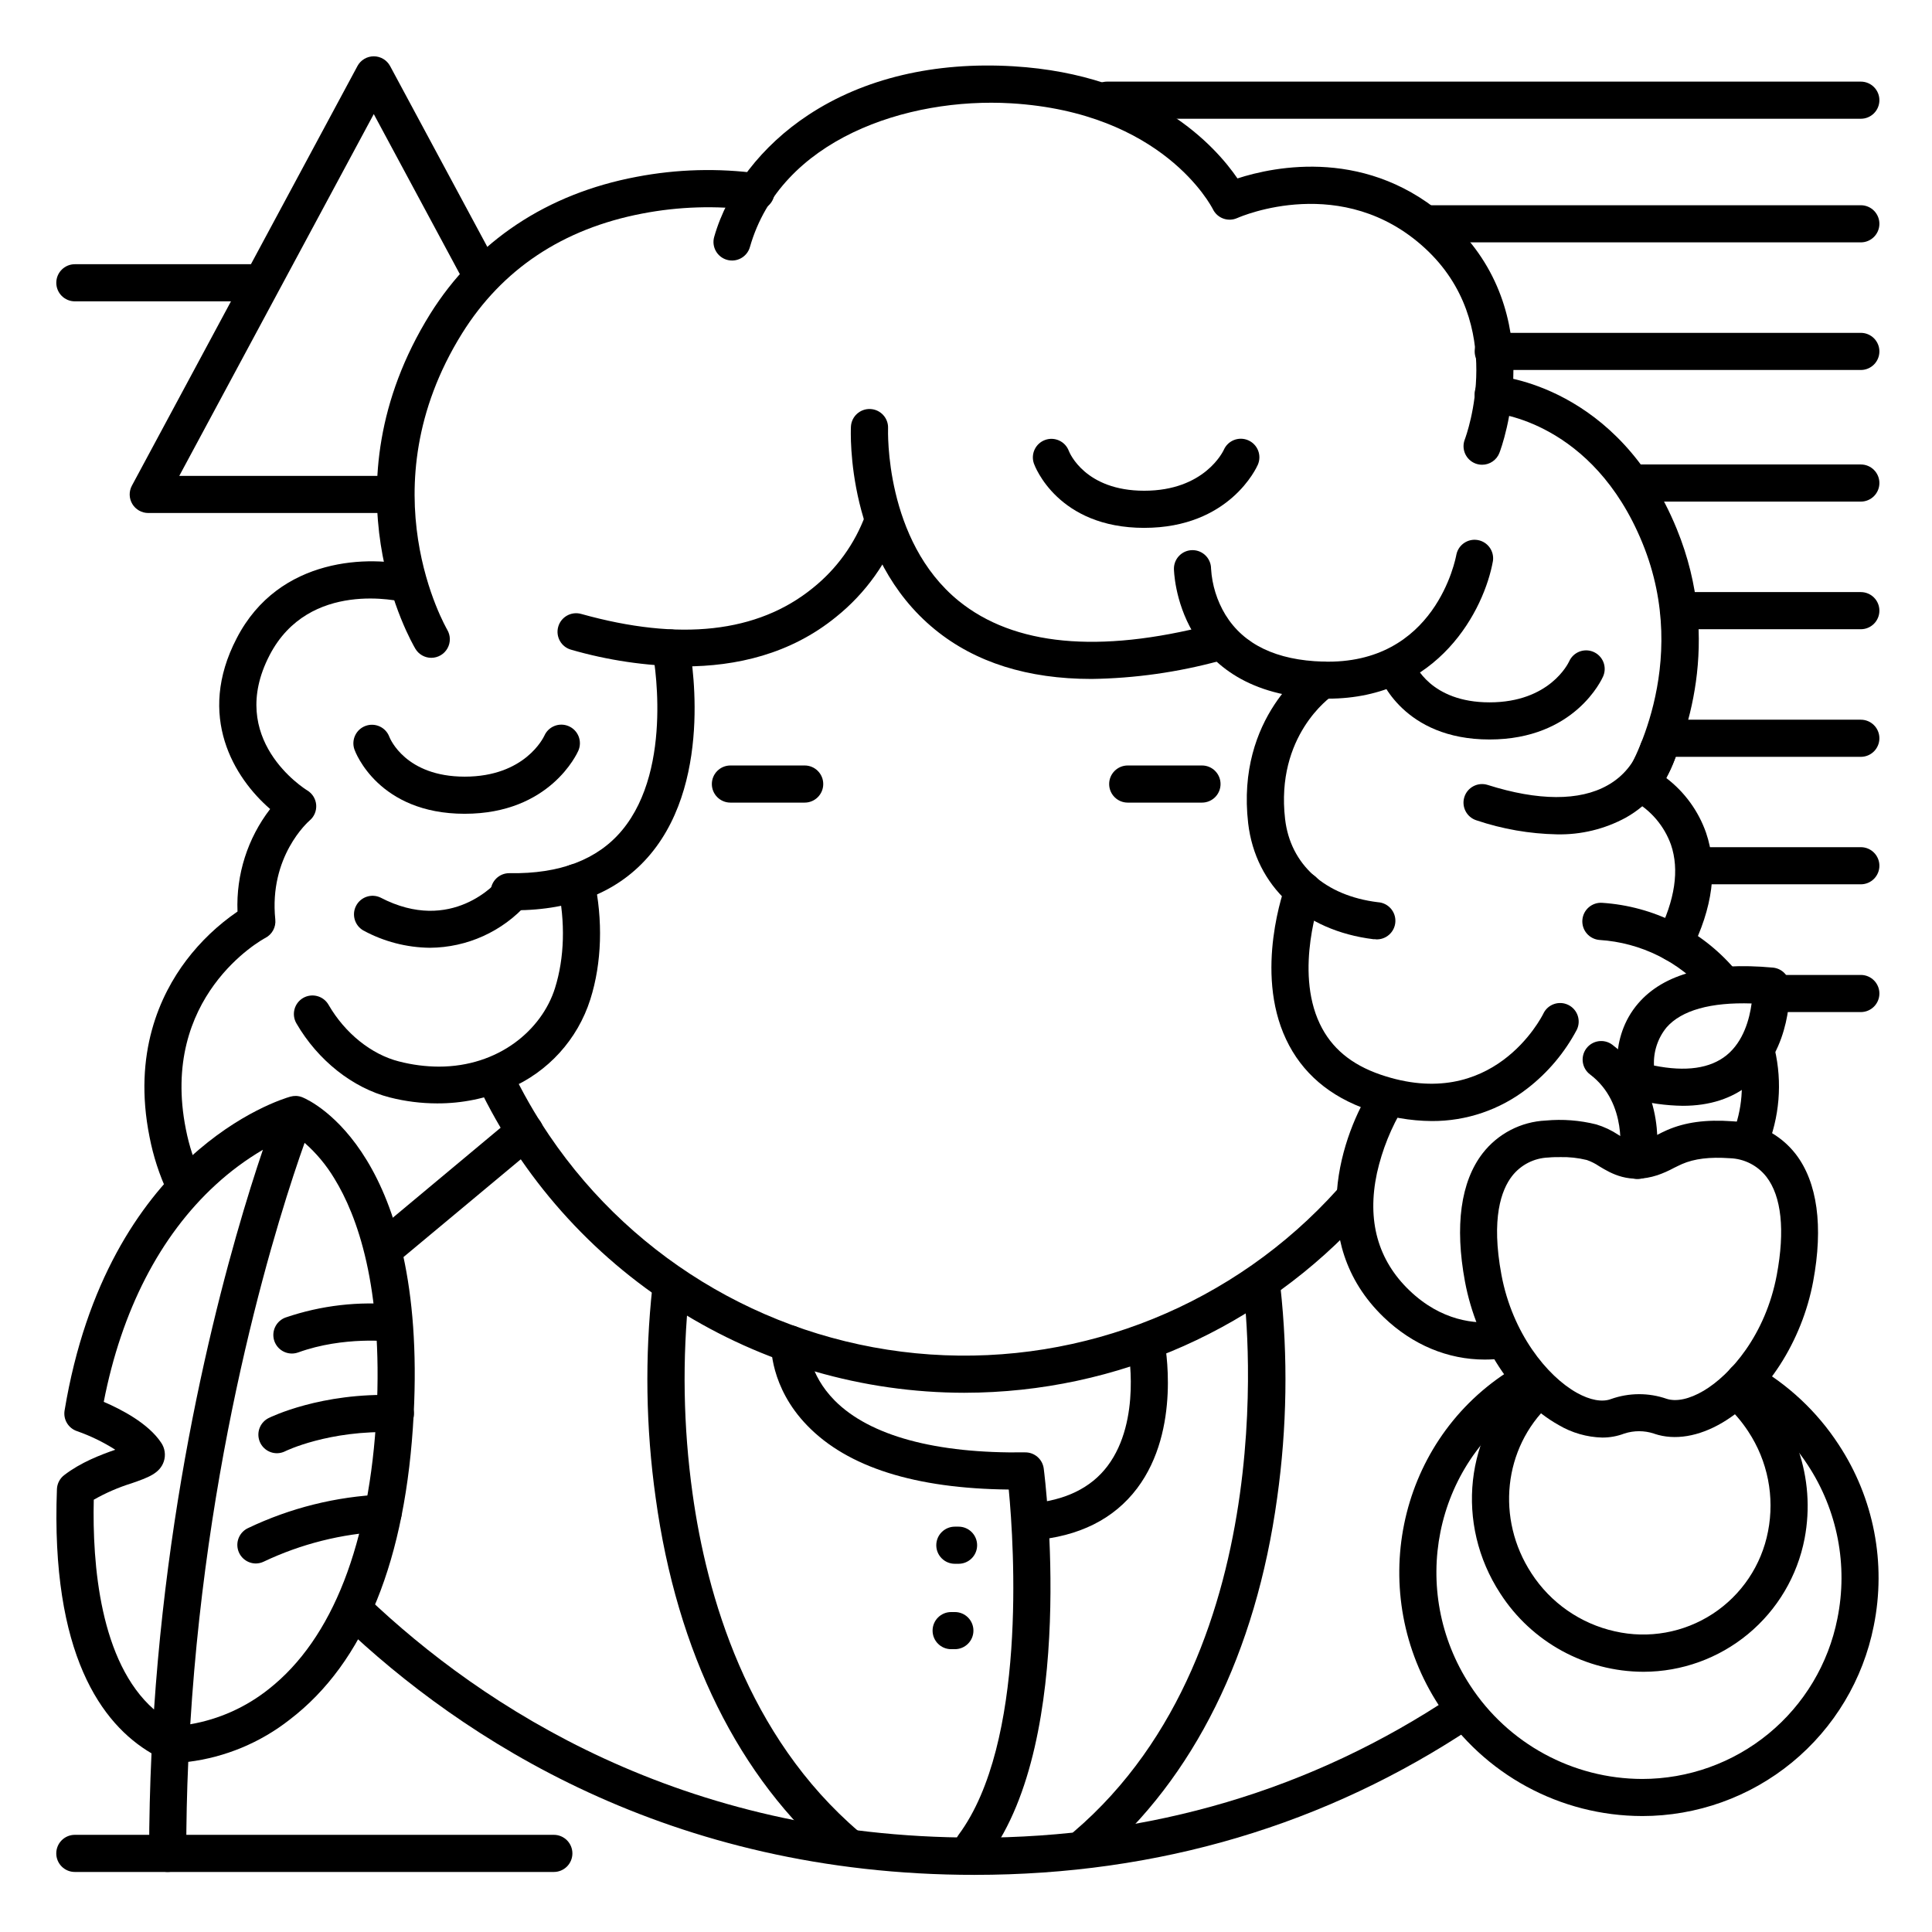 <?xml version="1.0" encoding="UTF-8"?>
<!-- Uploaded to: SVG Repo, www.svgrepo.com, Generator: SVG Repo Mixer Tools -->
<svg fill="#000000" width="800px" height="800px" version="1.1" viewBox="144 144 512 512" xmlns="http://www.w3.org/2000/svg">
 <g>
  <path d="m579.21 625.27c-21.734-0.027-41.988-11.027-53.844-29.242-19.336-29.609-11.316-69.203 17.891-88.285 1.133-0.738 2.312-1.457 3.484-2.125h-0.004c2.367-1.34 5.371-0.504 6.707 1.863 1.336 2.367 0.5 5.367-1.863 6.707-0.984 0.562-1.969 1.172-2.953 1.789-24.648 16.109-31.391 49.605-15.027 74.668 10.039 15.43 27.188 24.758 45.602 24.797 12.207-0.004 24.035-4.242 33.469-11.992 9.434-7.75 15.887-18.531 18.258-30.508 2.859-14.082 0.027-28.727-7.871-40.727-4.863-7.445-11.453-13.602-19.207-17.949-2.375-1.32-3.231-4.316-1.91-6.691 1.32-2.375 4.316-3.231 6.691-1.91 9.141 5.125 16.906 12.387 22.633 21.168 9.328 14.16 12.668 31.438 9.297 48.059-2.816 14.199-10.473 26.984-21.664 36.172-11.188 9.188-25.219 14.207-39.695 14.207z"/>
  <path d="m579.55 587.04c-15.352-0.031-29.641-7.844-37.953-20.742-12.023-18.402-9.398-42.449 6.231-57.191h-0.004c1.977-1.867 5.09-1.781 6.957 0.195 1.867 1.977 1.781 5.09-0.195 6.957-12.164 11.473-14.16 30.25-4.754 44.652v0.004c5.066 7.844 13.016 13.379 22.129 15.406 8.91 2.035 18.258 0.363 25.91-4.629 7.648-4.992 12.945-12.879 14.672-21.848 1.797-9.168-0.078-18.676-5.227-26.473-1.777-2.727-3.914-5.203-6.356-7.359-1.02-0.852-1.648-2.078-1.75-3.402-0.102-1.324 0.34-2.633 1.219-3.629 0.879-0.996 2.125-1.594 3.453-1.656 1.324-0.062 2.621 0.41 3.594 1.316 12.195 10.746 17.805 27.137 14.758 43.102-1.91 9.918-7.211 18.867-14.996 25.305-7.785 6.441-17.566 9.973-27.668 9.992z"/>
  <path d="m402.28 640.86c-81.012 0-135.92-36.121-167.71-66.43-0.945-0.898-1.5-2.141-1.535-3.445-0.035-1.309 0.449-2.574 1.352-3.523 1.871-1.973 4.988-2.059 6.965-0.188 30.504 29.059 83.18 63.703 160.93 63.703v0.004c2.719 0 4.922 2.203 4.922 4.918 0 2.719-2.203 4.922-4.922 4.922z"/>
  <path d="m246.49 479.38c-2.07 0.004-3.922-1.293-4.629-3.242s-0.121-4.129 1.473-5.457l36.613-30.555c2.086-1.742 5.191-1.461 6.934 0.625 1.742 2.086 1.461 5.191-0.625 6.934l-36.594 30.504c-0.883 0.758-2.008 1.18-3.172 1.191z"/>
  <path d="m402.28 640.86c-2.719 0-4.918-2.203-4.918-4.922 0-2.715 2.199-4.918 4.918-4.918 46.719 0 89.355-12.652 126.73-37.617 2.254-1.387 5.199-0.742 6.668 1.457s0.938 5.168-1.207 6.719c-39.027 26.066-83.492 39.281-132.19 39.281z"/>
  <path d="m399.61 513.1c-26.988-0.02-53.414-7.68-76.23-22.094-22.812-14.418-41.074-35-52.676-59.363-0.941-2.402 0.133-5.125 2.461-6.238s5.121-0.238 6.394 2.008c2.887 6.055 6.223 11.887 9.98 17.445 22.926 33.863 60.164 55.289 100.96 58.09 40.801 2.801 80.617-13.336 107.95-43.754 0.863-0.992 2.094-1.598 3.406-1.68 1.316-0.082 2.609 0.367 3.59 1.25 0.98 0.879 1.566 2.117 1.629 3.434 0.062 1.316-0.41 2.602-1.305 3.57-27.094 30.094-65.672 47.293-106.16 47.332z"/>
  <path d="m357.25 356.7h-19.68c-2.719 0-4.922-2.203-4.922-4.922 0-2.715 2.203-4.918 4.922-4.918h19.68c2.715 0 4.918 2.203 4.918 4.918 0 2.719-2.203 4.922-4.918 4.922z"/>
  <path d="m462.54 356.7h-19.68c-2.719 0-4.922-2.203-4.922-4.922 0-2.715 2.203-4.918 4.922-4.918h19.68c2.715 0 4.918 2.203 4.918 4.918 0 2.719-2.203 4.922-4.918 4.922z"/>
  <path d="m433.27 323.93c-16.887 0-30.77-4.359-41.457-13.066-23.695-19.285-22.375-52.387-22.309-53.785 0.129-2.719 2.438-4.812 5.156-4.684 2.719 0.129 4.816 2.438 4.684 5.156 0 0.48-0.984 29.688 18.754 45.727 14.594 11.809 37.008 13.973 66.617 6.348 1.277-0.359 2.641-0.191 3.789 0.469 1.145 0.66 1.98 1.754 2.309 3.035 0.332 1.281 0.133 2.641-0.551 3.773-0.684 1.133-1.797 1.945-3.086 2.246-11.059 3.008-22.449 4.617-33.906 4.781z"/>
  <path d="m495.92 329.15h-1.594c-38.77-1.113-39.223-34.105-39.223-34.441v0.004c0-2.719 2.203-4.922 4.922-4.922 2.715 0 4.918 2.203 4.918 4.922 0.262 4.324 1.57 8.523 3.82 12.23 4.84 7.871 13.531 12.035 25.84 12.387 29.824 0.887 35.148-27.207 35.363-28.406 0.562-2.586 3.062-4.262 5.664-3.805 2.606 0.461 4.379 2.898 4.019 5.516-2.254 12.773-14.297 36.516-43.73 36.516z"/>
  <path d="m508.57 392.9c-0.199 0.016-0.402 0.016-0.602 0-18.527-2.293-31.223-14.051-33.191-30.719-3.258-28.242 16.098-41.496 16.926-42.047 2.258-1.453 5.262-0.832 6.754 1.398 1.492 2.234 0.922 5.246-1.281 6.777-0.66 0.453-15.164 10.688-12.613 32.746 1.398 12.094 10.578 20.328 24.602 22.043h-0.004c2.719 0.164 4.789 2.5 4.625 5.219-0.164 2.715-2.5 4.785-5.215 4.621z"/>
  <path d="m523.44 441.09c-5.723-0.043-11.402-1.043-16.797-2.953-10.301-3.531-17.645-9.84-21.816-18.695-8.531-18.055-0.422-40.227-0.07-41.16h0.004c0.949-2.547 3.785-3.84 6.332-2.887 2.543 0.949 3.84 3.785 2.887 6.332-0.07 0.188-7.008 19.285-0.234 33.555 3.039 6.414 8.305 10.824 16.09 13.5 29.766 10.203 42.648-15.113 43.188-16.195l-0.004-0.004c1.188-2.445 4.133-3.465 6.578-2.277 2.445 1.188 3.465 4.133 2.277 6.578-3.215 6.074-7.688 11.387-13.125 15.586-7.234 5.629-16.145 8.664-25.309 8.621z"/>
  <path d="m537.47 504.3c-9.75 0-19.109-3.879-26.734-11.188-21.027-20.152-11.121-48.867-2.953-61.234v-0.004c1.516-2.215 4.527-2.809 6.769-1.332 2.242 1.477 2.887 4.477 1.449 6.746-3.312 5.445-5.711 11.395-7.098 17.613-2.676 12.586 0.227 23.047 8.641 31.105 8.414 8.059 17.367 8.984 23.312 8.246 2.648-0.254 5.019 1.648 5.348 4.289 0.328 2.644-1.508 5.066-4.137 5.469-1.527 0.195-3.059 0.289-4.598 0.289z"/>
  <path d="m599.99 408.9c-1.449 0.004-2.824-0.629-3.762-1.73-7.172-8.305-17.387-13.375-28.336-14.07-1.305-0.102-2.519-0.715-3.371-1.707-0.852-0.992-1.277-2.281-1.176-3.586 0.207-2.719 2.574-4.754 5.293-4.547 13.562 0.902 26.195 7.223 35.051 17.535 1.242 1.457 1.523 3.508 0.719 5.246-0.801 1.742-2.543 2.859-4.457 2.859z"/>
  <path d="m607.62 451.49c-1.648 0-3.191-0.824-4.102-2.199-0.914-1.371-1.078-3.109-0.438-4.629 2.664-6.477 3.242-13.621 1.645-20.438-0.309-1.285-0.09-2.641 0.605-3.762 0.699-1.121 1.82-1.91 3.109-2.199 1.289-0.285 2.637-0.043 3.746 0.676s1.879 1.855 2.144 3.148c2.047 8.812 1.281 18.043-2.188 26.398-0.77 1.82-2.551 3-4.523 3.004z"/>
  <path d="m587.66 398.85c-0.766 0-1.52-0.18-2.203-0.531-2.426-1.223-3.402-4.176-2.184-6.602 4.633-9.18 5.824-17.219 3.543-23.883-1.777-4.93-5.269-9.051-9.84-11.613-1.273-0.605-2.227-1.727-2.617-3.082-0.387-1.355-0.18-2.812 0.578-4 0.176-0.277 17.711-28.605 4.309-61.273-13.125-32.09-38.781-34.441-39.871-34.441-1.305-0.09-2.519-0.695-3.379-1.68-0.859-0.988-1.289-2.273-1.199-3.582 0.188-2.715 2.543-4.766 5.258-4.578 1.328 0.09 32.766 2.609 48.305 40.59 12.25 29.941 2.203 56.09-2.766 66.016 4.852 3.699 8.512 8.738 10.531 14.496 3.168 9.258 1.801 19.855-4.062 31.488h-0.004c-0.844 1.648-2.543 2.684-4.398 2.676z"/>
  <path d="m536.77 267.16c-0.602 0-1.195-0.109-1.762-0.324-2.531-0.973-3.801-3.809-2.832-6.344 0.473-1.258 11.227-30.691-10.547-50.715-21.777-20.023-48.629-8.492-49.75-7.988l-0.004-0.004c-2.418 1.086-5.266 0.059-6.434-2.324-0.512-0.984-13.352-25.672-53.473-28.082-27.621-1.633-61.086 9.555-69.234 38.09-0.742 2.613-3.465 4.129-6.078 3.387-2.617-0.746-4.133-3.469-3.387-6.082 3.543-12.426 12.605-24.188 24.953-32.312 14.68-9.691 33.457-14.148 54.336-12.898 36.664 2.203 53.656 21.344 59.383 29.719 9.75-3.168 34.902-8.48 56.355 11.258 26.746 24.602 13.637 60.023 13.066 61.469l0.004-0.004c-0.73 1.902-2.559 3.16-4.598 3.156z"/>
  <path d="m556.58 365.11c-7.246-0.145-14.426-1.395-21.293-3.711-2.594-0.812-4.031-3.574-3.219-6.168 0.816-2.594 3.578-4.031 6.172-3.219 13.391 4.25 24.363 4.289 31.734 0.129 4.121-2.273 7.231-6.023 8.695-10.5 0.305-1.27 1.098-2.367 2.211-3.051 1.113-0.684 2.449-0.898 3.719-0.594 2.644 0.629 4.277 3.285 3.648 5.93-2.113 7.129-6.93 13.148-13.422 16.777-5.598 3.031-11.883 4.551-18.246 4.406z"/>
  <path d="m325.27 320.61c-10.129-0.129-20.191-1.617-29.922-4.43-2.621-0.73-4.148-3.449-3.418-6.07 0.734-2.617 3.453-4.148 6.074-3.414 26.125 7.301 46.762 5.008 61.352-6.828 6.34-5.059 11.176-11.754 13.984-19.367 0.781-2.602 3.523-4.078 6.129-3.297 2.602 0.785 4.078 3.527 3.297 6.133-3.387 9.496-9.344 17.863-17.211 24.168-12.082 9.84-26.441 13.105-40.285 13.105z"/>
  <path d="m280.21 385.24h-1.34 0.004c-2.719-0.047-4.883-2.293-4.832-5.008 0.047-2.719 2.289-4.883 5.008-4.832 13.273 0.234 23.312-3.582 29.785-11.344 14.023-16.816 8.168-47.035 8.109-47.332-0.262-1.277-0.004-2.609 0.715-3.699 0.723-1.086 1.844-1.848 3.121-2.106 2.664-0.543 5.262 1.172 5.809 3.836 0.285 1.426 6.887 35.09-10.164 55.559-8.25 9.918-20.43 14.926-36.215 14.926z"/>
  <path d="m258.3 318.33c-1.727 0-3.332-0.91-4.219-2.394-0.984-1.711-24.828-42.469 3.938-88.766 12.09-19.305 30.953-31.844 54.68-36.309 10.703-2.051 21.672-2.348 32.469-0.875 2.68 0.453 4.484 2.996 4.027 5.676-0.457 2.68-3 4.481-5.68 4.023-9.75-1.258-19.637-0.953-29.293 0.906-21.098 4.035-37.164 14.762-47.773 31.773-25.672 41.25-4.121 78.141-3.938 78.512v0.004c0.91 1.516 0.938 3.406 0.062 4.949-0.871 1.539-2.5 2.496-4.273 2.5z"/>
  <path d="m192.91 462.89c-1.906 0.012-3.648-1.082-4.469-2.805-2.215-4.723-3.832-9.703-4.82-14.828-4.43-22.141 2.852-37.648 9.742-46.758 3.801-5.012 8.387-9.379 13.578-12.93-0.391-9.789 2.672-19.406 8.648-27.168-9.523-8.234-19.633-24.602-8.855-45.266 11.227-21.758 35.562-21.984 46.848-19.07 2.551 0.742 4.055 3.375 3.391 5.949-0.66 2.574-3.246 4.156-5.84 3.578-1.082-0.266-25.258-6.082-35.691 14.043-11.543 22.258 9.133 35.316 10.016 35.855h0.004c1.344 0.824 2.211 2.246 2.332 3.82 0.117 1.574-0.527 3.109-1.734 4.129-0.422 0.363-10.824 9.555-9.102 26.254 0.203 1.988-0.82 3.902-2.586 4.84-1.141 0.57-28.133 15.637-21.109 50.754 0.848 4.336 2.219 8.551 4.094 12.547 0.562 1.18 0.633 2.535 0.195 3.766s-1.344 2.238-2.527 2.797c-0.66 0.32-1.383 0.488-2.113 0.492z"/>
  <path d="m259.84 436.41c-4.223-0.004-8.43-0.531-12.523-1.574-9.84-2.5-19.09-9.84-24.758-19.621-0.664-1.129-0.848-2.481-0.512-3.746 0.332-1.266 1.16-2.348 2.293-3.004 1.137-0.652 2.484-0.828 3.75-0.484 1.266 0.34 2.34 1.176 2.988 2.316 4.359 7.527 11.336 13.145 18.695 15.008v-0.004c3.441 0.891 6.977 1.352 10.531 1.367 15.812 0 27.277-9.691 30.77-20.793 2.527-8.02 2.793-17.586 0.746-26.934v0.004c-0.277-1.277-0.039-2.609 0.664-3.707 0.703-1.102 1.816-1.875 3.09-2.152 2.656-0.582 5.277 1.098 5.859 3.754 2.41 11 2.066 22.367-0.984 31.988-3.367 10.637-11.215 19.273-21.48 23.645-6.031 2.629-12.547 3.969-19.129 3.938z"/>
  <path d="m368.51 638.13c-1.172 0.004-2.305-0.418-3.191-1.184-25.477-21.719-41.93-54.926-47.566-96.039-2.606-18.539-2.891-37.328-0.855-55.938 0.133-1.332 0.801-2.551 1.852-3.379s2.391-1.191 3.715-1.012c1.324 0.184 2.519 0.895 3.305 1.977 0.789 1.078 1.102 2.434 0.871 3.75-1.879 17.812-1.578 35.785 0.895 53.52 3.731 26.895 14.406 64.273 44.16 89.645h0.004c1.562 1.336 2.129 3.508 1.418 5.438-0.711 1.934-2.547 3.219-4.606 3.223z"/>
  <path d="m431.71 638.13c-2.059-0.004-3.898-1.289-4.609-3.223-0.711-1.93-0.145-4.102 1.418-5.438 57.309-48.867 45.184-142.22 45.059-143.16-0.23-1.316 0.082-2.672 0.871-3.75 0.789-1.082 1.98-1.793 3.305-1.977 1.324-0.18 2.668 0.184 3.715 1.012 1.051 0.828 1.719 2.047 1.852 3.379 2.039 18.609 1.75 37.398-0.855 55.938-5.637 41.113-22.09 74.32-47.566 96.039-0.887 0.766-2.019 1.188-3.188 1.184z"/>
  <path d="m401.96 638.13c-1.863 0-3.566-1.055-4.398-2.723-0.832-1.664-0.652-3.66 0.465-5.152 18.047-24.316 14.762-76.242 13.305-91.512-24.738-0.254-42.688-5.902-53.371-16.926-9.977-10.242-9.625-21.371-9.605-21.844 0.105-2.715 2.394-4.832 5.109-4.727 2.719 0.105 4.836 2.394 4.731 5.109 0 0.402 0 7.734 7.035 14.828 9.289 9.328 26.746 14.07 50.449 13.707v0.004c2.488-0.023 4.602 1.82 4.922 4.289 0.375 2.894 8.855 71.211-14.699 102.95h-0.004c-0.922 1.25-2.383 1.992-3.938 2z"/>
  <path d="m417.45 552.27c-1.305 0.051-2.578-0.418-3.535-1.301-0.961-0.887-1.531-2.117-1.582-3.422-0.109-2.719 2.008-5.008 4.723-5.117 9.18-0.758 16.059-4.094 20.449-9.918 9.133-12.121 5.441-31.172 5.402-31.371-0.262-1.277-0.004-2.609 0.715-3.699 0.719-1.086 1.844-1.848 3.121-2.106 2.664-0.543 5.262 1.172 5.805 3.836 0.195 0.984 4.574 23.617-7.184 39.23-6.148 8.168-15.41 12.793-27.551 13.777-0.117 0.039-0.242 0.066-0.363 0.09z"/>
  <path d="m398.03 558.42h-0.984c-2.719 0-4.922-2.203-4.922-4.918 0-2.719 2.203-4.922 4.922-4.922h0.984c2.715 0 4.918 2.203 4.918 4.922 0 2.715-2.203 4.918-4.918 4.918z"/>
  <path d="m397.05 581.05h-0.984c-2.719 0-4.922-2.203-4.922-4.918 0-2.719 2.203-4.922 4.922-4.922h0.984c2.719 0 4.918 2.203 4.918 4.922 0 2.715-2.199 4.918-4.918 4.918z"/>
  <path d="m568.62 524.97c-4.07-0.105-8.047-1.246-11.551-3.316-12.035-6.723-21.777-21.648-24.836-38.012-2.746-14.762-1.133-26.48 4.684-34.008 4.039-5.199 10.148-8.371 16.727-8.68 4.492-0.414 9.02-0.066 13.391 1.031 2.055 0.621 4.008 1.543 5.797 2.727 2.746 1.664 4.121 2.488 7.301 1.457 1.02-0.379 2.008-0.836 2.953-1.367 0.848-0.434 1.711-0.887 2.668-1.301 4.832-2.106 10.344-2.856 17.34-2.352h-0.004c6.594 0.297 12.723 3.465 16.777 8.672 5.766 7.469 7.371 19.168 4.633 33.82-2.953 15.824-12.41 30.504-24.078 37.391-6.238 3.68-12.605 4.734-17.93 2.953l-0.215-0.078v-0.004c-2.535-0.824-5.273-0.824-7.812 0-1.863 0.715-3.848 1.074-5.844 1.066zm4.074-5.648m-15.254-68.676c-0.984 0-2.016 0-3.102 0.109h0.004c-3.781 0.133-7.309 1.938-9.633 4.918-2.832 3.66-5.609 11.18-2.805 26.195 2.894 15.477 12.113 26.832 19.965 31.23 3.523 1.969 6.742 2.547 9.062 1.664 4.769-1.699 9.977-1.723 14.762-0.059 2.578 0.828 6.043 0.07 9.77-2.125 7.086-4.184 16.414-14.762 19.406-30.711 2.203-11.809 1.25-20.82-2.754-26.008h-0.004c-2.34-3-5.891-4.801-9.691-4.918-5.344-0.375-9.387 0.117-12.695 1.555-0.648 0.285-1.328 0.641-2.055 0.984-1.426 0.777-2.914 1.438-4.449 1.965-7.469 2.422-12.27-0.473-15.438-2.391-1.012-0.688-2.109-1.242-3.266-1.641-2.316-0.57-4.695-0.828-7.078-0.77z"/>
  <path d="m577.98 456.45c-0.297 0.004-0.59-0.023-0.879-0.078-2.652-0.496-4.406-3.039-3.934-5.695 0.109-0.609 2.312-14.309-7.785-21.934-2.172-1.633-2.613-4.715-0.984-6.891 1.633-2.172 4.715-2.613 6.891-0.98 14.996 11.316 11.699 30.699 11.551 31.488v-0.004c-0.402 2.371-2.457 4.102-4.859 4.094z"/>
  <path d="m589.96 437.05c-4.523-0.059-9.023-0.695-13.383-1.898-1.75-0.457-3.106-1.844-3.531-3.602-0.117-0.5-2.883-12.398 5.098-21.648 6.781-7.871 18.785-11.031 35.691-9.477h-0.004c2.441 0.223 4.344 2.207 4.469 4.656 0 0.688 0.719 17.055-10.539 26.195-4.723 3.856-10.688 5.773-17.801 5.773zm-7.637-10.668c8.441 1.703 14.906 0.777 19.238-2.734 4.508-3.66 6.082-9.645 6.633-13.719-10.824-0.355-18.566 1.801-22.543 6.348l-0.004 0.004c-2.32 2.84-3.504 6.441-3.324 10.105z"/>
  <path d="m188.44 640.09c-2.719 0-4.918-2.203-4.918-4.918 0-9.012 0.227-17.871 0.629-26.52-13.215-7.742-26.727-26.301-25.062-70.043 0.066-1.469 0.789-2.836 1.969-3.719 4.379-3.356 9.484-5.293 13.492-6.699h-0.004c-3.176-2.023-6.578-3.676-10.133-4.922-2.297-0.766-3.691-3.086-3.297-5.469 11.363-68.43 57.051-82.383 59.797-83.168 0.508-0.145 1.035-0.211 1.562-0.199 0.602 0.027 1.191 0.16 1.742 0.395 2.5 1.043 32.953 15.293 29.41 84.062-2.016 38.484-13.035 65.703-32.883 80.855-7.773 6.086-17.055 9.945-26.852 11.168-0.355 7.938-0.531 16.023-0.531 24.258 0 1.305-0.52 2.555-1.441 3.477-0.922 0.926-2.176 1.441-3.481 1.441zm36.281-193.23c-6.414 18.016-25.586 77.254-30.297 154.09 7.625-1.312 14.793-4.531 20.84-9.359 16.867-13.285 26.727-38.594 28.535-73.211 1.715-33.574-5.176-52.297-11.207-62.09-2.121-3.527-4.777-6.711-7.871-9.426zm-55.871 94.582c-0.402 17.043 1.625 43.051 15.969 55.598 4.723-70.246 21.164-125.63 28.852-148.34-4.492 2.644-8.691 5.758-12.527 9.289-14.762 13.531-24.953 33.359-29.648 57.516 4.586 1.969 11.809 5.676 15.211 10.824h0.004c0.996 1.457 1.254 3.301 0.699 4.977-1.074 3.188-4.191 4.269-8.512 5.777-3.5 1.086-6.867 2.547-10.047 4.359z"/>
  <path d="m290.77 640.09h-126.94c-2.715 0-4.918-2.203-4.918-4.918 0-2.719 2.203-4.922 4.918-4.922h126.94c2.719 0 4.922 2.203 4.922 4.922 0 2.715-2.203 4.918-4.922 4.918z"/>
  <path d="m637.14 242.05h-97.418c-2.719 0-4.918-2.203-4.918-4.922 0-2.715 2.199-4.918 4.918-4.918h97.418c2.715 0 4.918 2.203 4.918 4.918 0 2.719-2.203 4.922-4.918 4.922z"/>
  <path d="m637.14 276.93h-60.027c-2.715 0-4.918-2.203-4.918-4.922 0-2.715 2.203-4.918 4.918-4.918h60.027c2.715 0 4.918 2.203 4.918 4.918 0 2.719-2.203 4.922-4.918 4.922z"/>
  <path d="m637.14 310.75h-48.219c-2.715 0-4.918-2.203-4.918-4.922 0-2.715 2.203-4.918 4.918-4.918h48.219c2.715 0 4.918 2.203 4.918 4.918 0 2.719-2.203 4.922-4.918 4.922z"/>
  <path d="m637.14 344.57h-51.168c-2.719 0-4.922-2.203-4.922-4.922 0-2.715 2.203-4.918 4.922-4.918h51.168c2.715 0 4.918 2.203 4.918 4.918 0 2.719-2.203 4.922-4.918 4.922z"/>
  <path d="m637.14 378.35h-43.297c-2.719 0-4.922-2.203-4.922-4.922 0-2.715 2.203-4.918 4.922-4.918h43.297c2.715 0 4.918 2.203 4.918 4.918 0 2.719-2.203 4.922-4.918 4.922z"/>
  <path d="m637.14 412.21h-23.617c-2.719 0-4.922-2.203-4.922-4.922 0-2.715 2.203-4.918 4.922-4.918h23.617c2.715 0 4.918 2.203 4.918 4.918 0 2.719-2.203 4.922-4.918 4.922z"/>
  <path d="m637.14 208.23h-115.13c-2.719 0-4.922-2.203-4.922-4.922 0-2.715 2.203-4.918 4.922-4.918h115.13c2.715 0 4.918 2.203 4.918 4.918 0 2.719-2.203 4.922-4.918 4.922z"/>
  <path d="m637.14 175.47h-199.75c-2.719 0-4.922-2.203-4.922-4.922 0-2.715 2.203-4.918 4.922-4.918h199.75c2.715 0 4.918 2.203 4.918 4.918 0 2.719-2.203 4.922-4.918 4.922z"/>
  <path d="m248.89 279.95h-65.605c-1.73 0-3.336-0.91-4.223-2.398-0.887-1.484-0.926-3.328-0.105-4.852l59.77-111.19-0.004-0.004c0.859-1.59 2.523-2.582 4.332-2.582 1.809 0 3.469 0.992 4.328 2.582l28.801 53.57-8.668 4.656-24.461-45.5-51.543 95.879h57.379z"/>
  <path d="m213.04 223.86h-49.203c-2.715 0-4.918-2.203-4.918-4.922 0-2.715 2.203-4.918 4.918-4.918h49.203c2.715 0 4.918 2.203 4.918 4.918 0 2.719-2.203 4.922-4.918 4.922z"/>
  <path d="m447.23 283.89c-22.887 0-28.988-16.344-29.234-17.043-0.891-2.547 0.43-5.332 2.965-6.254 2.535-0.918 5.336 0.375 6.285 2.898 0.207 0.531 4.34 10.559 19.984 10.559 15.969 0 20.879-10.402 21.086-10.824 1.082-2.481 3.961-3.621 6.445-2.559 1.207 0.516 2.16 1.488 2.644 2.711 0.484 1.219 0.461 2.582-0.066 3.781-0.293 0.66-7.477 16.73-30.109 16.73z"/>
  <path d="m538.74 339.97c-22.887 0-28.988-16.344-29.234-17.043-0.891-2.543 0.43-5.332 2.965-6.25 2.535-0.922 5.34 0.371 6.285 2.894 0.207 0.531 4.34 10.559 19.984 10.559 15.969 0 20.879-10.402 21.086-10.824h0.004c1.078-2.477 3.957-3.621 6.441-2.559 1.207 0.516 2.16 1.492 2.644 2.711s0.461 2.582-0.066 3.785c-0.293 0.66-7.477 16.727-30.109 16.727z"/>
  <path d="m267.16 359.66c-22.887 0-28.988-16.344-29.234-17.043-0.891-2.547 0.434-5.336 2.969-6.254 2.531-0.918 5.336 0.371 6.281 2.898 0.207 0.531 4.34 10.559 19.984 10.559 15.969 0 20.879-10.402 21.086-10.824h0.004c1.078-2.481 3.957-3.625 6.445-2.559 1.207 0.512 2.156 1.488 2.641 2.707 0.484 1.223 0.461 2.582-0.062 3.785-0.297 0.66-7.481 16.73-30.113 16.73z"/>
  <path d="m257.92 395.17c-6.164-0.066-12.219-1.641-17.633-4.586-2.293-1.312-3.141-4.203-1.918-6.543 1.223-2.344 4.074-3.305 6.465-2.176 18.902 9.84 30.84-4.094 31.34-4.695 1.758-2.008 4.801-2.25 6.852-0.539 2.055 1.711 2.367 4.746 0.707 6.84-6.555 7.387-15.938 11.637-25.812 11.699z"/>
  <path d="m221.35 502.7c-2.387-0.004-4.426-1.719-4.84-4.07-0.41-2.352 0.926-4.66 3.168-5.477 9.414-3.215 19.414-4.371 29.312-3.383 2.68 0.359 4.566 2.816 4.223 5.496-0.34 2.68-2.777 4.586-5.461 4.266-0.117 0-12.652-1.504-24.719 2.875v-0.004c-0.539 0.195-1.109 0.297-1.684 0.297z"/>
  <path d="m211.83 558.34c-2.301 0.004-4.297-1.586-4.809-3.828-0.512-2.242 0.598-4.539 2.672-5.531 11.215-5.363 23.398-8.402 35.82-8.926 2.715 0 4.918 2.203 4.918 4.922 0 2.715-2.203 4.918-4.918 4.918-10.961 0.551-21.703 3.254-31.617 7.953-0.645 0.312-1.352 0.48-2.066 0.492z"/>
  <path d="m217.39 529.12c-2.281 0-4.262-1.57-4.785-3.789-0.527-2.219 0.543-4.508 2.582-5.531 0.562-0.277 13.883-6.809 33.684-6.082 2.715 0.051 4.879 2.293 4.828 5.008-0.047 2.719-2.289 4.883-5.008 4.832h-0.227c-17.328-0.629-28.801 4.988-28.91 5.047v0.004c-0.672 0.332-1.414 0.508-2.164 0.512z"/>
 </g>
</svg>